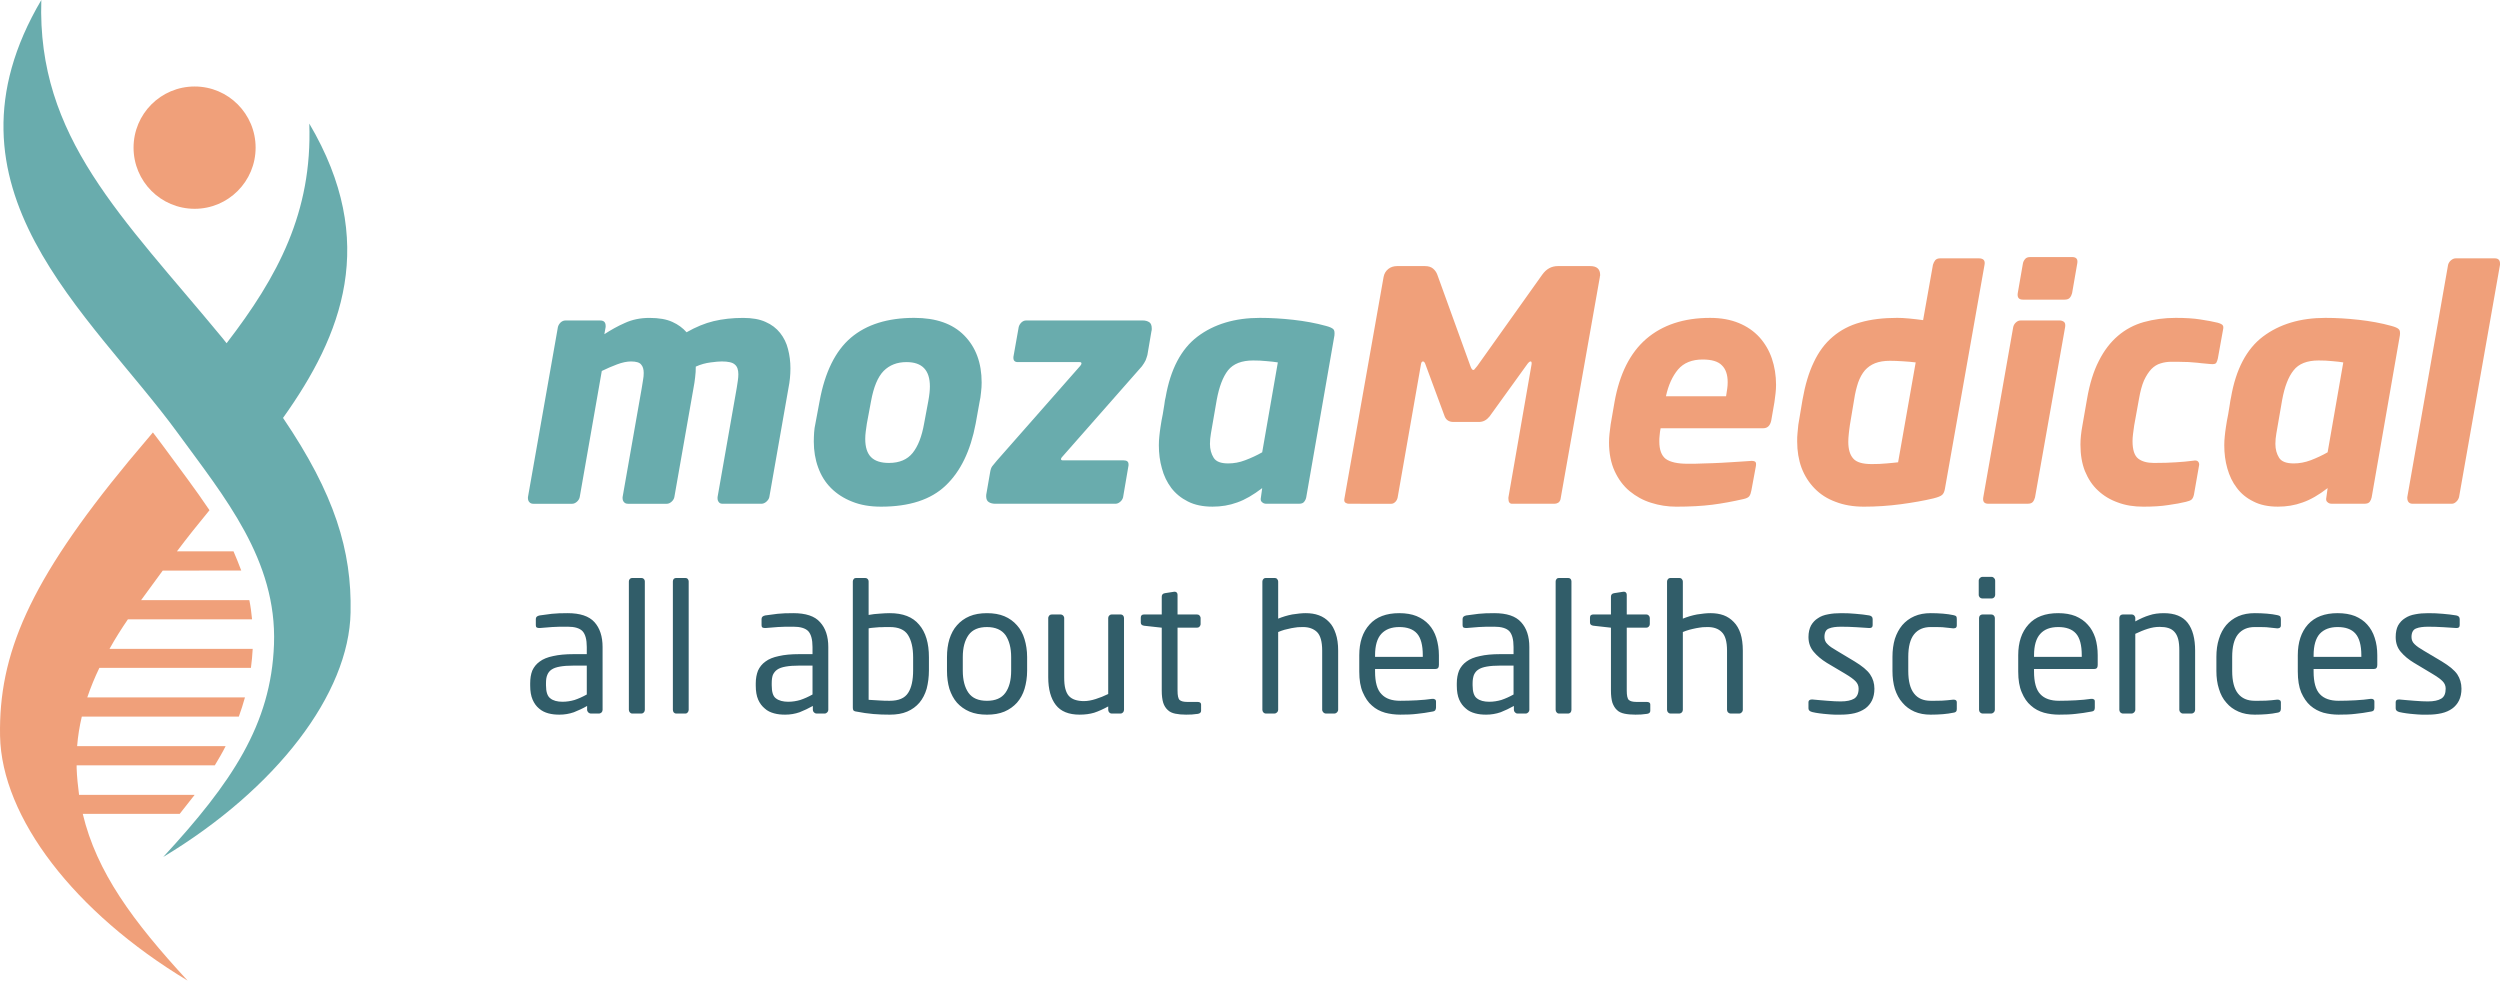 <?xml version="1.0" encoding="utf-8"?>
<!-- Generator: Adobe Illustrator 16.0.3, SVG Export Plug-In . SVG Version: 6.00 Build 0)  -->
<!DOCTYPE svg PUBLIC "-//W3C//DTD SVG 1.1//EN" "http://www.w3.org/Graphics/SVG/1.1/DTD/svg11.dtd">
<svg version="1.1" id="Réteg_1" xmlns="http://www.w3.org/2000/svg" xmlns:xlink="http://www.w3.org/1999/xlink" x="0px" y="0px"
	 width="439.182px" height="172.261px" viewBox="0 0 439.182 172.261" enable-background="new 0 0 439.182 172.261"
	 xml:space="preserve">
<g>
	<path fill-rule="evenodd" clip-rule="evenodd" fill="#69ACAD" d="M7.26,0c-0.793,24.151,14.19,38.041,31.752,59.301
		c0.283,0.34,0.538,0.652,0.793,0.992c9.035-11.736,15.068-23.046,14.53-38.58c12.265,20.778,5.75,37.162-4.617,51.704
		c9.092,13.408,12.094,23.33,11.868,34.158c-0.255,14.287-13.001,30.982-32.913,42.973c12.066-13.068,18.949-23.301,19.459-37.332
		c0.538-14.854-8.667-25.852-16.938-37.191C15.814,54.964-12.227,33.052,7.26,0L7.26,0z"/>
	<path fill-rule="evenodd" clip-rule="evenodd" fill="#F0A07A" d="M13.888,139.634h20.309c-0.85,1.105-1.728,2.211-2.634,3.346
		H14.54c2.436,10.205,8.78,18.85,18.411,29.281c-19.913-11.99-32.658-28.658-32.942-42.973
		c-0.255-14.287,5.042-27.014,22.603-48.274c1.445-1.729,2.861-3.401,4.249-5.046c0.708,0.907,1.388,1.843,2.067,2.75
		c2.663,3.628,5.382,7.2,7.875,10.914c-2.011,2.438-3.937,4.848-5.722,7.229h9.942c0.481,1.105,0.935,2.238,1.359,3.373H28.588
		c-1.274,1.729-2.549,3.457-3.795,5.188h19.006c0.227,1.105,0.368,2.211,0.481,3.373H22.47c-1.161,1.701-2.237,3.4-3.229,5.188
		h25.152c-0.057,1.133-0.17,2.238-0.312,3.344H17.457c-0.822,1.701-1.53,3.432-2.125,5.188h27.701
		c-0.312,1.135-0.68,2.268-1.076,3.373H14.37c-0.396,1.674-0.68,3.402-0.821,5.188h26.087c-0.566,1.135-1.218,2.24-1.898,3.373
		H13.463c0,0.172,0,0.342,0,0.512C13.52,136.544,13.69,138.104,13.888,139.634L13.888,139.634z"/>
	<path fill-rule="evenodd" clip-rule="evenodd" fill="#F0A07A" d="M34.197,15.194c5.92,0,10.707,4.819,10.707,10.743
		S40.117,36.68,34.197,36.68c-5.948,0-10.735-4.819-10.735-10.743S28.249,15.194,34.197,15.194L34.197,15.194z"/>
	<path fill="#69ACAD" d="M138.856,64.715c0,1.162-0.113,2.325-0.34,3.43l-3.371,19.19c-0.057,0.283-0.255,0.568-0.51,0.795
		c-0.283,0.254-0.595,0.367-0.878,0.367h-6.798c-0.312,0-0.538-0.084-0.68-0.283c-0.142-0.17-0.227-0.396-0.227-0.652v-0.227
		l3.371-19.19c0.085-0.482,0.142-0.907,0.198-1.304c0.057-0.397,0.085-0.765,0.085-1.105c0-0.793-0.199-1.361-0.624-1.701
		c-0.396-0.369-1.161-0.539-2.294-0.539c-0.453,0-1.104,0.057-1.954,0.17c-0.878,0.113-1.728,0.34-2.606,0.737
		c0,0.624-0.028,1.248-0.113,1.871c-0.057,0.624-0.17,1.247-0.283,1.871l-3.371,19.19c-0.057,0.283-0.227,0.568-0.481,0.795
		c-0.283,0.254-0.566,0.367-0.85,0.367h-6.798c-0.312,0-0.539-0.084-0.708-0.283c-0.17-0.17-0.255-0.426-0.255-0.709v-0.17
		l3.371-19.19c0.085-0.511,0.142-0.992,0.227-1.417s0.113-0.851,0.113-1.219c0-0.623-0.142-1.134-0.453-1.474
		c-0.283-0.369-0.906-0.539-1.784-0.539c-0.708,0-1.53,0.17-2.436,0.51c-0.878,0.34-1.785,0.708-2.691,1.162l-3.88,22.167
		c-0.057,0.283-0.227,0.568-0.482,0.795c-0.283,0.254-0.566,0.367-0.85,0.367h-6.798c-0.312,0-0.538-0.084-0.708-0.283
		c-0.17-0.17-0.255-0.426-0.255-0.709v-0.17l5.269-29.905c0.085-0.312,0.255-0.567,0.481-0.793c0.255-0.227,0.538-0.34,0.821-0.34
		h6.118c0.651,0,0.963,0.312,0.963,0.964v0.17l-0.227,1.276c1.133-0.737,2.323-1.417,3.625-1.984
		c1.303-0.595,2.719-0.879,4.305-0.879c1.643,0,2.975,0.227,4.022,0.709c1.02,0.453,1.841,1.077,2.492,1.814
		c1.643-0.936,3.229-1.587,4.759-1.956c1.558-0.369,3.257-0.567,5.184-0.567c1.558,0,2.889,0.227,3.937,0.709
		c1.048,0.453,1.898,1.105,2.549,1.927c0.651,0.822,1.133,1.786,1.388,2.835C138.714,62.391,138.856,63.524,138.856,64.715
		L138.856,64.715z M172.449,67.209c0,0.51-0.028,1.105-0.113,1.757c-0.057,0.652-0.142,1.162-0.227,1.502l-0.708,3.94
		c-0.906,4.79-2.662,8.418-5.269,10.885c-2.605,2.494-6.401,3.714-11.358,3.714c-1.926,0-3.597-0.285-5.07-0.879
		c-1.445-0.568-2.691-1.362-3.711-2.382c-1.02-1.021-1.756-2.211-2.266-3.628c-0.51-1.389-0.765-2.92-0.765-4.564
		c0-0.539,0.028-1.048,0.057-1.587c0.028-0.51,0.113-1.049,0.227-1.559l0.736-3.94c0.935-5.103,2.776-8.816,5.495-11.14
		c2.747-2.325,6.458-3.487,11.131-3.487c3.824,0,6.741,1.021,8.781,3.09C171.429,61.001,172.449,63.751,172.449,67.209
		L172.449,67.209z M163.357,67.89c0-2.863-1.36-4.28-4.107-4.28c-1.643,0-2.974,0.51-4.022,1.559
		c-1.02,1.049-1.756,2.806-2.209,5.301l-0.736,3.94c-0.057,0.51-0.142,0.992-0.198,1.417s-0.085,0.851-0.085,1.275
		c0,1.446,0.34,2.523,1.02,3.203c0.68,0.681,1.728,1.021,3.145,1.021c1.841,0,3.229-0.595,4.164-1.757
		c0.935-1.162,1.614-2.891,2.011-5.159l0.736-3.94C163.272,69.42,163.357,68.542,163.357,67.89L163.357,67.89z M202.332,57.713
		c0,0.198,0,0.368-0.057,0.482l-0.708,4.167c-0.085,0.312-0.198,0.624-0.312,0.936c-0.142,0.312-0.368,0.652-0.652,1.049
		l-13.992,15.902c-0.142,0.142-0.227,0.284-0.227,0.397c0,0.142,0.113,0.227,0.34,0.227h10.678c0.566,0,0.85,0.227,0.85,0.708v0.17
		l-0.963,5.641c-0.085,0.283-0.255,0.568-0.51,0.766c-0.255,0.227-0.538,0.34-0.85,0.34h-21.045c-0.453,0-0.85-0.084-1.161-0.283
		c-0.312-0.17-0.481-0.539-0.481-1.049c0-0.227,0.028-0.397,0.057-0.51l0.623-3.6c0.085-0.539,0.198-0.907,0.396-1.162
		c0.17-0.227,0.453-0.567,0.793-0.964l14.644-16.64c0.142-0.17,0.227-0.312,0.227-0.453c0-0.17-0.113-0.227-0.34-0.227h-10.849
		c-0.51,0-0.765-0.255-0.765-0.737v-0.17l0.935-5.272c0.085-0.312,0.255-0.567,0.482-0.793c0.255-0.227,0.51-0.34,0.821-0.34h20.507
		c0.454,0,0.822,0.114,1.133,0.312C202.19,56.806,202.332,57.175,202.332,57.713L202.332,57.713z M221.337,55.842
		c1.897,0,3.853,0.113,5.863,0.34s3.908,0.567,5.75,1.077c0.651,0.17,1.076,0.369,1.274,0.567c0.198,0.17,0.255,0.539,0.198,1.105
		l-4.957,28.459c-0.057,0.283-0.198,0.568-0.368,0.766c-0.17,0.227-0.453,0.34-0.906,0.34h-5.75c-0.283,0-0.538-0.084-0.736-0.283
		c-0.227-0.17-0.283-0.453-0.198-0.822l0.227-1.644c-1.558,1.19-3.003,2.04-4.391,2.522c-1.388,0.51-2.832,0.738-4.333,0.738
		c-1.671,0-3.116-0.285-4.333-0.908c-1.189-0.596-2.153-1.389-2.917-2.381c-0.736-0.992-1.303-2.126-1.643-3.43
		c-0.368-1.275-0.538-2.636-0.538-4.082c0-0.51,0.028-1.049,0.085-1.559c0.057-0.539,0.113-1.049,0.198-1.588
		c0.113-0.822,0.255-1.559,0.396-2.239c0.113-0.595,0.198-1.19,0.283-1.729c0.057-0.567,0.142-0.992,0.227-1.304
		c0.85-4.904,2.72-8.476,5.608-10.659C213.265,56.948,216.918,55.842,221.337,55.842L221.337,55.842z M224.481,63.666
		c-0.538-0.085-1.189-0.17-1.982-0.227c-0.765-0.085-1.558-0.114-2.352-0.114c-2.01,0-3.483,0.567-4.418,1.729
		c-0.906,1.162-1.558,2.891-1.983,5.188l-1.02,5.896c-0.113,0.652-0.17,1.247-0.17,1.842c0,0.964,0.227,1.758,0.651,2.438
		s1.275,0.992,2.549,0.992c0.991,0,1.982-0.17,3.003-0.566c1.047-0.397,2.039-0.851,2.974-1.389L224.481,63.666z"/>
	<path fill="#F0A07A" d="M281.102,48.302c0,0.085,0,0.142-0.028,0.198s-0.028,0.142-0.028,0.199l-6.911,39.032
		c-0.085,0.285-0.227,0.482-0.425,0.596s-0.425,0.17-0.651,0.17h-7.421c-0.425,0-0.651-0.283-0.651-0.879v-0.227l4.078-23.442v-0.17
		c0-0.198-0.057-0.283-0.198-0.283c-0.113,0-0.283,0.113-0.51,0.397l-6.685,9.269c-0.51,0.624-1.104,0.964-1.869,0.964h-4.476
		c-0.765,0-1.274-0.34-1.529-0.964l-3.428-9.269c-0.113-0.284-0.255-0.397-0.396-0.397c-0.17,0-0.283,0.142-0.34,0.454
		l-4.106,23.442c-0.058,0.283-0.198,0.568-0.397,0.766c-0.227,0.227-0.453,0.34-0.708,0.34H237c-0.198,0-0.368-0.027-0.566-0.141
		c-0.17-0.086-0.283-0.256-0.283-0.453v-0.172l6.911-39.089c0.113-0.595,0.396-1.049,0.821-1.389c0.425-0.34,0.936-0.51,1.559-0.51
		h4.871c0.595,0,1.076,0.142,1.416,0.425c0.341,0.283,0.596,0.624,0.766,1.077l5.807,16.044c0.17,0.482,0.34,0.709,0.51,0.709
		c0.113,0,0.198-0.057,0.283-0.199c0.113-0.113,0.255-0.283,0.425-0.51l11.415-16.044c0.708-0.992,1.614-1.502,2.747-1.502h5.665
		C280.507,46.743,281.102,47.253,281.102,48.302L281.102,48.302z M312.004,67.606c0,0.482-0.028,0.964-0.085,1.474
		s-0.142,1.021-0.198,1.559l-0.566,3.26c-0.198,0.879-0.651,1.333-1.416,1.333h-18.015c-0.085,0.425-0.142,0.822-0.17,1.219
		c-0.057,0.397-0.057,0.766-0.057,1.105c0,1.446,0.368,2.466,1.133,3.062c0.793,0.567,2.067,0.851,3.853,0.851
		c0.906,0,1.869,0,2.889-0.057c1.048-0.028,2.039-0.057,3.059-0.113c0.992-0.057,1.927-0.113,2.805-0.17s1.586-0.113,2.152-0.142
		c0.453-0.057,0.765,0,0.935,0.113s0.198,0.369,0.142,0.766l-0.793,4.28c-0.085,0.453-0.198,0.793-0.368,1.02
		s-0.51,0.396-1.048,0.51c-1.869,0.426-3.683,0.766-5.467,0.992s-3.881,0.342-6.316,0.342c-1.529,0-3.002-0.229-4.418-0.682
		c-1.389-0.424-2.663-1.133-3.768-2.041c-1.104-0.907-1.982-2.098-2.635-3.515c-0.651-1.417-0.991-3.118-0.991-5.045
		c0-0.51,0.028-0.992,0.085-1.531c0.057-0.51,0.142-1.077,0.198-1.616l0.681-3.94c0.878-4.932,2.719-8.617,5.551-11.083
		c2.861-2.466,6.6-3.713,11.245-3.713c1.926,0,3.598,0.312,5.042,0.907s2.634,1.417,3.625,2.495c0.963,1.077,1.7,2.324,2.182,3.742
		C311.75,64.403,312.004,65.934,312.004,67.606L312.004,67.606z M303.506,67.153c0-1.333-0.34-2.325-1.02-2.977
		c-0.651-0.68-1.784-1.021-3.37-1.021c-1.897,0-3.343,0.595-4.334,1.758c-0.991,1.19-1.699,2.75-2.124,4.705h10.564
		c0.086-0.453,0.143-0.878,0.199-1.304C303.479,67.918,303.506,67.521,303.506,67.153L303.506,67.153z M347.608,45.382
		c0.822,0,1.162,0.369,1.02,1.134l-6.968,39.401c-0.085,0.454-0.227,0.793-0.481,1.021c-0.255,0.227-0.765,0.426-1.558,0.623
		c-1.671,0.398-3.597,0.738-5.722,1.021c-2.124,0.283-4.277,0.426-6.458,0.426c-1.869,0-3.54-0.285-4.985-0.852
		c-1.473-0.539-2.69-1.332-3.682-2.353s-1.756-2.211-2.295-3.628c-0.51-1.389-0.765-2.948-0.765-4.621c0-0.51,0-0.963,0.058-1.446
		c0.027-0.453,0.084-0.963,0.141-1.474l0.736-4.394c0.454-2.58,1.105-4.791,1.983-6.605c0.85-1.814,1.954-3.316,3.342-4.479
		c1.36-1.162,2.975-2.012,4.844-2.522c1.869-0.539,4.022-0.794,6.458-0.794c0.566,0,1.274,0.028,2.125,0.113
		c0.821,0.085,1.643,0.17,2.436,0.284l1.728-9.723c0.085-0.312,0.227-0.567,0.396-0.794c0.198-0.227,0.481-0.34,0.906-0.34H347.608z
		 M336.534,63.666c-0.623-0.085-1.389-0.142-2.238-0.198c-0.85-0.057-1.643-0.085-2.294-0.085c-1.02,0-1.869,0.142-2.606,0.426
		c-0.708,0.283-1.303,0.708-1.784,1.247c-0.481,0.567-0.878,1.275-1.189,2.154c-0.283,0.851-0.538,1.871-0.708,3.033l-0.736,4.394
		c-0.085,0.539-0.142,1.077-0.198,1.587s-0.085,0.963-0.085,1.389c0,1.304,0.283,2.296,0.878,2.948
		c0.566,0.652,1.643,0.964,3.229,0.964c0.935,0,1.784-0.028,2.605-0.114c0.793-0.057,1.473-0.142,2.039-0.198L336.534,63.666z
		 M355.37,52.639c-0.709,0-1.021-0.368-0.907-1.134l0.907-5.216c0.057-0.312,0.197-0.567,0.396-0.793
		c0.17-0.227,0.481-0.34,0.935-0.34h7.308c0.765,0,1.048,0.397,0.906,1.134l-0.906,5.216c-0.085,0.312-0.198,0.567-0.396,0.794
		c-0.17,0.227-0.51,0.34-0.935,0.34H355.37z M361.827,56.296c0.283,0,0.539,0.085,0.766,0.255c0.198,0.17,0.255,0.453,0.198,0.878
		l-5.297,29.962c-0.085,0.283-0.198,0.568-0.368,0.766c-0.17,0.227-0.481,0.34-0.991,0.34h-6.826c-0.737,0-1.021-0.367-0.907-1.105
		l5.269-29.962c0.085-0.312,0.227-0.567,0.481-0.793s0.51-0.34,0.822-0.34H361.827z M382.221,55.842
		c1.671,0,3.144,0.085,4.361,0.284c1.246,0.198,2.238,0.369,3.003,0.567c0.51,0.142,0.821,0.312,0.906,0.482
		c0.113,0.17,0.113,0.425,0.028,0.793l-0.906,5.018c-0.057,0.312-0.17,0.539-0.283,0.765c-0.142,0.199-0.481,0.255-1.048,0.199
		c-0.538-0.057-1.021-0.085-1.53-0.142c-0.481-0.057-0.963-0.114-1.473-0.142c-0.51-0.057-1.076-0.085-1.699-0.085
		c-0.623-0.028-1.303-0.028-2.096-0.028c-0.68,0-1.304,0.085-1.927,0.284c-0.595,0.17-1.133,0.51-1.614,0.992
		c-0.481,0.51-0.906,1.163-1.303,2.013c-0.368,0.851-0.651,1.928-0.878,3.231l-0.851,4.706c-0.084,0.539-0.141,1.021-0.197,1.474
		s-0.086,0.85-0.086,1.247c0,1.531,0.34,2.551,0.992,3.062c0.651,0.51,1.586,0.765,2.775,0.765c0.793,0,1.473-0.028,2.096-0.028
		c0.623-0.028,1.219-0.057,1.757-0.085c0.538-0.057,1.048-0.085,1.529-0.113c0.481-0.057,0.991-0.113,1.529-0.17
		c0.396-0.085,0.708-0.028,0.878,0.198c0.142,0.198,0.198,0.454,0.113,0.737l-0.878,5.017c-0.085,0.396-0.227,0.709-0.425,0.879
		s-0.538,0.283-0.991,0.396c-0.821,0.199-1.841,0.396-3.087,0.566c-1.247,0.199-2.691,0.285-4.391,0.285
		c-1.643,0-3.145-0.229-4.476-0.738c-1.359-0.482-2.521-1.189-3.483-2.097c-0.992-0.907-1.729-2.041-2.295-3.402
		c-0.538-1.361-0.793-2.891-0.793-4.677c0-0.992,0.113-2.098,0.34-3.316l0.821-4.706c0.453-2.636,1.134-4.847,2.068-6.662
		c0.906-1.814,2.039-3.288,3.37-4.422s2.832-1.928,4.532-2.409C378.34,56.098,380.181,55.842,382.221,55.842L382.221,55.842z
		 M408.506,55.842c1.897,0,3.852,0.113,5.863,0.34c2.011,0.227,3.937,0.567,5.75,1.077c0.651,0.17,1.076,0.369,1.274,0.567
		c0.198,0.17,0.283,0.539,0.198,1.105l-4.957,28.459c-0.057,0.283-0.198,0.568-0.34,0.766c-0.17,0.227-0.481,0.34-0.935,0.34h-5.722
		c-0.312,0-0.566-0.084-0.765-0.283c-0.227-0.17-0.283-0.453-0.198-0.822l0.227-1.644c-1.529,1.19-3.003,2.04-4.391,2.522
		c-1.388,0.51-2.832,0.738-4.334,0.738c-1.671,0-3.115-0.285-4.305-0.908c-1.218-0.596-2.182-1.389-2.918-2.381
		c-0.765-0.992-1.303-2.126-1.671-3.43c-0.368-1.275-0.538-2.636-0.538-4.082c0-0.51,0.028-1.049,0.085-1.559
		c0.057-0.539,0.113-1.049,0.198-1.588c0.113-0.822,0.255-1.559,0.396-2.239c0.113-0.595,0.198-1.19,0.283-1.729
		c0.085-0.567,0.142-0.992,0.227-1.304c0.85-4.904,2.72-8.476,5.608-10.659C400.434,56.948,404.087,55.842,408.506,55.842
		L408.506,55.842z M411.65,63.666c-0.538-0.085-1.189-0.17-1.954-0.227c-0.793-0.085-1.586-0.114-2.379-0.114
		c-2.012,0-3.484,0.567-4.391,1.729c-0.935,1.162-1.586,2.891-2.012,5.188l-1.02,5.896c-0.113,0.652-0.17,1.247-0.17,1.842
		c0,0.964,0.227,1.758,0.652,2.438c0.424,0.68,1.303,0.992,2.577,0.992c0.963,0,1.954-0.17,3.002-0.566
		c1.021-0.397,2.012-0.851,2.946-1.389L411.65,63.666z M439.182,46.517l-7.195,40.818c-0.085,0.283-0.227,0.568-0.481,0.795
		c-0.255,0.254-0.51,0.367-0.821,0.367h-6.854c-0.283,0-0.538-0.084-0.708-0.283c-0.142-0.17-0.227-0.426-0.227-0.709v-0.17
		l7.166-40.818c0.085-0.312,0.255-0.567,0.51-0.794c0.283-0.227,0.538-0.34,0.85-0.34h6.854c0.595,0,0.907,0.312,0.907,0.907V46.517
		z"/>
	<path fill="#315D69" d="M105.858,124.696c0,0.17-0.057,0.313-0.17,0.453c-0.142,0.113-0.283,0.199-0.453,0.199h-1.444
		c-0.17,0-0.312-0.086-0.454-0.199c-0.113-0.141-0.198-0.283-0.198-0.453v-0.68c-0.736,0.424-1.529,0.793-2.323,1.105
		c-0.821,0.283-1.643,0.424-2.549,0.424c-0.651,0-1.303-0.057-1.926-0.227s-1.161-0.426-1.643-0.85
		c-0.481-0.396-0.85-0.908-1.133-1.559c-0.283-0.652-0.425-1.475-0.425-2.467v-0.396c0-0.852,0.113-1.588,0.368-2.24
		c0.283-0.623,0.708-1.162,1.303-1.588c0.595-0.453,1.388-0.764,2.351-0.963c0.992-0.227,2.181-0.34,3.597-0.34h2.323v-1.248
		c0-1.332-0.255-2.268-0.765-2.807c-0.51-0.51-1.36-0.766-2.606-0.766c-1.048,0-1.954,0-2.719,0.059
		c-0.793,0.057-1.501,0.113-2.125,0.17h-0.17c-0.142,0-0.283-0.029-0.396-0.086s-0.17-0.199-0.17-0.396v-1.105
		c0-0.34,0.227-0.539,0.68-0.623c0.652-0.086,1.36-0.199,2.125-0.285c0.765-0.084,1.7-0.113,2.776-0.113
		c2.181,0,3.767,0.512,4.73,1.588c0.935,1.049,1.416,2.494,1.416,4.365V124.696z M103.082,116.929h-2.323
		c-0.963,0-1.756,0.057-2.379,0.17c-0.651,0.113-1.133,0.283-1.501,0.539c-0.34,0.227-0.595,0.566-0.736,0.936
		c-0.17,0.396-0.227,0.879-0.227,1.445v0.369c0,1.162,0.255,1.928,0.765,2.295c0.481,0.398,1.218,0.596,2.125,0.596
		c0.736,0,1.444-0.113,2.124-0.311c0.68-0.229,1.388-0.539,2.153-0.965V116.929z M113.279,124.696c0,0.17-0.057,0.313-0.17,0.453
		c-0.113,0.113-0.255,0.199-0.425,0.199h-1.643c-0.17,0-0.283-0.086-0.396-0.199c-0.113-0.141-0.17-0.283-0.17-0.453v-22.564
		c0-0.17,0.057-0.311,0.17-0.424c0.113-0.115,0.227-0.172,0.396-0.172h1.643c0.17,0,0.312,0.057,0.425,0.172
		c0.113,0.113,0.17,0.254,0.17,0.424V124.696z M120.983,124.696c0,0.17-0.057,0.313-0.17,0.453
		c-0.085,0.113-0.227,0.199-0.397,0.199h-1.643c-0.17,0-0.312-0.086-0.425-0.199c-0.085-0.141-0.142-0.283-0.142-0.453v-22.564
		c0-0.17,0.057-0.311,0.142-0.424c0.113-0.115,0.255-0.172,0.425-0.172h1.643c0.17,0,0.312,0.057,0.397,0.172
		c0.113,0.113,0.17,0.254,0.17,0.424V124.696z M145.512,124.696c0,0.17-0.057,0.313-0.198,0.453
		c-0.113,0.113-0.255,0.199-0.425,0.199h-1.444c-0.17,0-0.34-0.086-0.453-0.199c-0.142-0.141-0.198-0.283-0.198-0.453v-0.68
		c-0.765,0.424-1.53,0.793-2.323,1.105c-0.822,0.283-1.643,0.424-2.549,0.424c-0.68,0-1.303-0.057-1.926-0.227
		c-0.623-0.17-1.189-0.426-1.643-0.85c-0.481-0.396-0.878-0.908-1.162-1.559c-0.283-0.652-0.425-1.475-0.425-2.467v-0.396
		c0-0.852,0.142-1.588,0.396-2.24c0.283-0.623,0.708-1.162,1.303-1.588c0.595-0.453,1.388-0.764,2.351-0.963
		c0.963-0.227,2.152-0.34,3.569-0.34h2.351v-1.248c0-1.332-0.255-2.268-0.765-2.807c-0.51-0.51-1.388-0.766-2.606-0.766
		c-1.048,0-1.954,0-2.719,0.059c-0.793,0.057-1.501,0.113-2.125,0.17h-0.17c-0.142,0-0.283-0.029-0.396-0.086
		s-0.17-0.199-0.17-0.396v-1.105c0-0.34,0.227-0.539,0.651-0.623c0.68-0.086,1.388-0.199,2.153-0.285
		c0.765-0.084,1.699-0.113,2.775-0.113c2.181,0,3.768,0.512,4.702,1.588c0.963,1.049,1.444,2.494,1.444,4.365V124.696z
		 M142.737,116.929h-2.351c-0.935,0-1.728,0.057-2.351,0.17c-0.651,0.113-1.133,0.283-1.501,0.539
		c-0.34,0.227-0.595,0.566-0.765,0.936c-0.142,0.396-0.198,0.879-0.198,1.445v0.369c0,1.162,0.227,1.928,0.737,2.295
		c0.51,0.398,1.246,0.596,2.152,0.596c0.736,0,1.444-0.113,2.125-0.311c0.68-0.229,1.388-0.539,2.153-0.965V116.929z
		 M163.187,117.751c0,1.162-0.142,2.24-0.396,3.232c-0.283,0.963-0.708,1.785-1.275,2.465c-0.566,0.652-1.274,1.191-2.153,1.561
		c-0.85,0.367-1.869,0.537-3.059,0.537c-0.963,0-1.926-0.027-2.889-0.113c-0.963-0.084-1.955-0.227-2.946-0.424
		c-0.283-0.029-0.453-0.115-0.538-0.199c-0.085-0.113-0.113-0.283-0.113-0.51v-22.168c0-0.17,0.057-0.311,0.17-0.424
		c0.085-0.115,0.227-0.172,0.396-0.172h1.614c0.17,0,0.312,0.057,0.425,0.172c0.113,0.113,0.17,0.254,0.17,0.424v5.896
		c0.624-0.113,1.275-0.199,1.926-0.227c0.68-0.057,1.275-0.086,1.785-0.086c2.294,0,4.022,0.652,5.155,2.014
		c1.162,1.332,1.728,3.26,1.728,5.727V117.751z M160.411,115.456c0-1.674-0.312-2.977-0.907-3.912
		c-0.595-0.936-1.671-1.389-3.2-1.389c-0.255,0-0.538,0-0.85,0c-0.312,0.027-0.651,0.027-0.991,0.027
		c-0.34,0.029-0.68,0.057-0.991,0.086c-0.34,0.027-0.624,0.057-0.878,0.113v12.557c0.566,0.029,1.162,0.086,1.87,0.113
		c0.68,0.057,1.275,0.057,1.841,0.057c1.558,0,2.634-0.453,3.229-1.389c0.595-0.906,0.878-2.24,0.878-3.969V115.456z
		 M180.437,117.837c0,1.162-0.17,2.211-0.453,3.174c-0.283,0.936-0.736,1.758-1.332,2.438c-0.595,0.652-1.331,1.191-2.209,1.561
		c-0.878,0.367-1.898,0.537-3.059,0.537c-1.162,0-2.181-0.17-3.059-0.537c-0.878-0.369-1.614-0.908-2.209-1.561
		c-0.595-0.68-1.02-1.502-1.331-2.438c-0.283-0.963-0.425-2.012-0.425-3.174v-2.41c0-1.162,0.142-2.211,0.425-3.146
		c0.312-0.963,0.736-1.785,1.331-2.438c0.595-0.68,1.332-1.219,2.209-1.588s1.897-0.539,3.059-0.539c1.161,0,2.181,0.17,3.059,0.539
		s1.614,0.908,2.209,1.588c0.595,0.652,1.048,1.475,1.332,2.438c0.283,0.936,0.453,1.984,0.453,3.146V117.837z M177.632,115.427
		c0-1.615-0.34-2.891-0.991-3.855c-0.68-0.936-1.785-1.416-3.257-1.416c-1.473,0-2.549,0.453-3.229,1.389
		c-0.68,0.963-1.02,2.238-1.02,3.883v2.41c0,1.615,0.34,2.92,0.991,3.854c0.68,0.965,1.756,1.418,3.257,1.418
		c1.473,0,2.549-0.453,3.229-1.389s1.02-2.24,1.02-3.883V115.427z M197.459,124.696c0,0.17-0.057,0.313-0.17,0.453
		c-0.113,0.113-0.255,0.199-0.425,0.199h-1.586c-0.17,0-0.312-0.086-0.425-0.199c-0.113-0.141-0.17-0.283-0.17-0.453v-0.596
		c-0.878,0.482-1.7,0.85-2.464,1.105c-0.765,0.227-1.615,0.34-2.549,0.34c-1.926,0-3.314-0.566-4.192-1.701
		c-0.878-1.133-1.331-2.748-1.331-4.875v-10.402c0-0.17,0.085-0.313,0.198-0.453c0.113-0.115,0.283-0.172,0.453-0.172h1.501
		c0.17,0,0.312,0.057,0.453,0.172c0.113,0.141,0.198,0.283,0.198,0.453v10.402c0,0.822,0.057,1.475,0.198,2.014
		c0.142,0.537,0.34,0.963,0.623,1.275c0.284,0.311,0.652,0.537,1.077,0.68s0.963,0.227,1.558,0.227c0.68,0,1.388-0.141,2.096-0.369
		c0.708-0.227,1.444-0.51,2.181-0.877v-13.352c0-0.17,0.057-0.313,0.198-0.453c0.113-0.115,0.255-0.172,0.425-0.172h1.558
		c0.17,0,0.312,0.057,0.425,0.172c0.113,0.141,0.17,0.283,0.17,0.453V124.696z M210.999,124.866c0,0.283-0.198,0.482-0.566,0.539
		c-0.312,0.027-0.68,0.084-1.048,0.113c-0.368,0.027-0.708,0.027-1.02,0.027c-0.736,0-1.36-0.057-1.898-0.17
		s-0.991-0.311-1.331-0.652c-0.34-0.311-0.624-0.736-0.793-1.275c-0.17-0.566-0.255-1.275-0.255-2.125v-11.055L201,109.927
		c-0.397-0.057-0.595-0.227-0.595-0.566v-0.85c0-0.396,0.198-0.568,0.595-0.568h3.087v-3.117c0-0.34,0.17-0.566,0.566-0.623
		l1.643-0.256h0.085c0.142,0,0.227,0.057,0.34,0.143c0.085,0.084,0.142,0.227,0.142,0.396v3.457h3.399
		c0.17,0,0.34,0.057,0.453,0.172c0.113,0.141,0.198,0.283,0.198,0.453v1.076c0,0.17-0.085,0.313-0.198,0.453
		c-0.113,0.115-0.283,0.172-0.453,0.172h-3.399v11.055c0,0.85,0.113,1.416,0.368,1.645c0.255,0.227,0.708,0.34,1.332,0.34h1.784
		c0.425,0,0.651,0.141,0.651,0.453V124.866z M235.075,124.696c0,0.17-0.085,0.313-0.198,0.453c-0.142,0.113-0.283,0.199-0.453,0.199
		h-1.501c-0.17,0-0.34-0.086-0.453-0.199c-0.113-0.141-0.199-0.283-0.199-0.453v-10.404c0-1.586-0.311-2.664-0.906-3.26
		c-0.623-0.594-1.444-0.877-2.464-0.877c-0.255,0-0.566,0-0.906,0.027c-0.34,0.057-0.708,0.086-1.133,0.17
		c-0.396,0.086-0.793,0.17-1.218,0.283c-0.396,0.113-0.766,0.256-1.105,0.396v13.664c0,0.17-0.057,0.313-0.198,0.453
		c-0.113,0.113-0.283,0.199-0.453,0.199h-1.529c-0.17,0-0.312-0.086-0.425-0.199c-0.113-0.141-0.17-0.283-0.17-0.453v-22.535
		c0-0.143,0.057-0.313,0.17-0.426c0.113-0.143,0.255-0.199,0.425-0.199h1.586c0.17,0,0.312,0.057,0.425,0.199
		c0.113,0.113,0.17,0.283,0.17,0.426v6.52c0.766-0.313,1.587-0.566,2.465-0.738c0.906-0.141,1.699-0.227,2.379-0.227
		c0.821,0,1.614,0.113,2.295,0.369c0.707,0.256,1.303,0.652,1.813,1.191c0.51,0.51,0.878,1.189,1.161,2.041
		c0.283,0.82,0.425,1.813,0.425,2.975V124.696z M252.778,116.815c0,0.482-0.198,0.709-0.623,0.709h-10.594v0.453
		c0,1.871,0.368,3.203,1.133,3.969c0.736,0.793,1.813,1.162,3.286,1.162c0.906,0,1.897-0.027,2.945-0.084s1.926-0.143,2.663-0.256
		h0.17c0.113,0,0.227,0.027,0.34,0.113c0.113,0.057,0.17,0.17,0.17,0.34v1.078c0,0.197-0.057,0.367-0.142,0.48
		s-0.255,0.199-0.511,0.229c-0.906,0.17-1.784,0.311-2.69,0.396c-0.906,0.113-1.869,0.141-2.945,0.141
		c-0.907,0-1.813-0.113-2.663-0.34c-0.878-0.256-1.643-0.652-2.294-1.246c-0.68-0.568-1.189-1.361-1.614-2.326
		c-0.426-0.963-0.623-2.182-0.623-3.656v-2.863c0-2.268,0.595-4.082,1.813-5.414c1.189-1.332,2.945-1.984,5.212-1.984
		c1.161,0,2.181,0.17,3.03,0.512c0.878,0.367,1.586,0.85,2.181,1.502c0.567,0.623,1.021,1.416,1.304,2.324
		c0.283,0.936,0.453,1.955,0.453,3.061V116.815z M249.945,115.114c0-1.785-0.34-3.061-1.02-3.826s-1.728-1.133-3.115-1.133
		c-1.36,0-2.408,0.396-3.145,1.189s-1.104,2.07-1.104,3.77v0.283h8.384V115.114z M268.667,124.696c0,0.17-0.057,0.313-0.198,0.453
		c-0.113,0.113-0.255,0.199-0.425,0.199h-1.473c-0.17,0-0.312-0.086-0.425-0.199c-0.142-0.141-0.198-0.283-0.198-0.453v-0.68
		c-0.765,0.424-1.53,0.793-2.323,1.105c-0.821,0.283-1.671,0.424-2.549,0.424c-0.68,0-1.303-0.057-1.926-0.227
		s-1.189-0.426-1.643-0.85c-0.482-0.396-0.879-0.908-1.162-1.559c-0.283-0.652-0.425-1.475-0.425-2.467v-0.396
		c0-0.852,0.142-1.588,0.396-2.24c0.283-0.623,0.708-1.162,1.304-1.588c0.594-0.453,1.388-0.764,2.351-0.963
		c0.963-0.227,2.152-0.34,3.568-0.34h2.352v-1.248c0-1.332-0.255-2.268-0.765-2.807c-0.51-0.51-1.389-0.766-2.635-0.766
		c-1.02,0-1.926,0-2.719,0.059c-0.765,0.057-1.473,0.113-2.096,0.17h-0.17c-0.143,0-0.284-0.029-0.397-0.086s-0.17-0.199-0.17-0.396
		v-1.105c0-0.34,0.227-0.539,0.651-0.623c0.652-0.086,1.389-0.199,2.153-0.285c0.765-0.084,1.671-0.113,2.747-0.113
		c2.209,0,3.768,0.512,4.73,1.588c0.963,1.049,1.444,2.494,1.444,4.365V124.696z M265.892,116.929h-2.352
		c-0.935,0-1.728,0.057-2.351,0.17c-0.651,0.113-1.133,0.283-1.501,0.539c-0.368,0.227-0.595,0.566-0.765,0.936
		c-0.142,0.396-0.227,0.879-0.227,1.445v0.369c0,1.162,0.255,1.928,0.765,2.295c0.51,0.398,1.218,0.596,2.152,0.596
		c0.736,0,1.444-0.113,2.124-0.311c0.68-0.229,1.389-0.539,2.153-0.965V116.929z M276.06,124.696c0,0.17-0.057,0.313-0.142,0.453
		c-0.113,0.113-0.255,0.199-0.425,0.199h-1.643c-0.17,0-0.312-0.086-0.396-0.199c-0.113-0.141-0.17-0.283-0.17-0.453v-22.564
		c0-0.17,0.057-0.311,0.17-0.424c0.085-0.115,0.227-0.172,0.396-0.172h1.643c0.17,0,0.312,0.057,0.425,0.172
		c0.085,0.113,0.142,0.254,0.142,0.424V124.696z M289.911,124.866c0,0.283-0.17,0.482-0.566,0.539
		c-0.312,0.027-0.651,0.084-1.048,0.113c-0.368,0.027-0.708,0.027-0.991,0.027c-0.736,0-1.388-0.057-1.926-0.17
		s-0.992-0.311-1.332-0.652c-0.34-0.311-0.594-0.736-0.793-1.275c-0.17-0.566-0.255-1.275-0.255-2.125v-11.055l-3.059-0.342
		c-0.425-0.057-0.623-0.227-0.623-0.566v-0.85c0-0.396,0.198-0.568,0.623-0.568H283v-3.117c0-0.34,0.17-0.566,0.567-0.623
		l1.643-0.256h0.085c0.142,0,0.255,0.057,0.34,0.143c0.085,0.084,0.142,0.227,0.142,0.396v3.457h3.427
		c0.17,0,0.312,0.057,0.425,0.172c0.142,0.141,0.198,0.283,0.198,0.453v1.076c0,0.17-0.057,0.313-0.198,0.453
		c-0.113,0.115-0.255,0.172-0.425,0.172h-3.427v11.055c0,0.85,0.113,1.416,0.368,1.645c0.255,0.227,0.708,0.34,1.331,0.34h1.784
		c0.425,0,0.651,0.141,0.651,0.453V124.866z M306.169,124.696c0,0.17-0.057,0.313-0.198,0.453c-0.113,0.113-0.255,0.199-0.425,0.199
		h-1.529c-0.17,0-0.312-0.086-0.454-0.199c-0.113-0.141-0.17-0.283-0.17-0.453v-10.404c0-1.586-0.311-2.664-0.935-3.26
		c-0.595-0.594-1.416-0.877-2.464-0.877c-0.255,0-0.538,0-0.878,0.027c-0.368,0.057-0.736,0.086-1.133,0.17
		c-0.396,0.086-0.821,0.17-1.218,0.283c-0.426,0.113-0.794,0.256-1.134,0.396v13.664c0,0.17-0.057,0.313-0.17,0.453
		c-0.142,0.113-0.283,0.199-0.453,0.199h-1.558c-0.17,0-0.312-0.086-0.425-0.199c-0.113-0.141-0.17-0.283-0.17-0.453v-22.535
		c0-0.143,0.057-0.313,0.17-0.426c0.113-0.143,0.255-0.199,0.425-0.199h1.586c0.17,0,0.312,0.057,0.425,0.199
		c0.113,0.113,0.17,0.283,0.17,0.426v6.52c0.765-0.313,1.587-0.566,2.493-0.738c0.906-0.141,1.671-0.227,2.351-0.227
		c0.85,0,1.614,0.113,2.322,0.369c0.681,0.256,1.275,0.652,1.785,1.191c0.51,0.51,0.906,1.189,1.189,2.041
		c0.255,0.82,0.396,1.813,0.396,2.975V124.696z M329.282,120.983c0,0.793-0.141,1.473-0.424,2.068
		c-0.284,0.566-0.681,1.049-1.19,1.418c-0.538,0.367-1.161,0.652-1.869,0.822c-0.736,0.17-1.529,0.254-2.436,0.254
		c-0.284,0-0.651,0-1.048,0c-0.426-0.027-0.851-0.027-1.304-0.084c-0.453-0.029-0.906-0.086-1.359-0.143
		c-0.481-0.057-0.906-0.141-1.274-0.227c-0.453-0.113-0.68-0.313-0.68-0.652v-1.105c0-0.141,0.057-0.254,0.17-0.34
		c0.113-0.084,0.255-0.113,0.425-0.113h0.113c0.368,0.029,0.793,0.086,1.246,0.113c0.453,0.029,0.906,0.086,1.388,0.113
		c0.453,0.029,0.878,0.057,1.275,0.086c0.424,0,0.764,0.027,1.048,0.027c1.048,0,1.813-0.17,2.351-0.482
		c0.51-0.311,0.793-0.906,0.793-1.756c0-0.512-0.17-0.908-0.51-1.275c-0.34-0.369-0.963-0.822-1.869-1.361l-3.201-1.9
		c-0.963-0.594-1.728-1.246-2.322-1.955s-0.906-1.559-0.906-2.58c0-0.822,0.17-1.502,0.453-2.041
		c0.312-0.537,0.708-0.963,1.218-1.275c0.481-0.34,1.104-0.566,1.784-0.68c0.708-0.143,1.445-0.199,2.295-0.199
		c0.878,0,1.728,0.029,2.549,0.113c0.85,0.057,1.643,0.17,2.379,0.285c0.396,0.084,0.596,0.283,0.596,0.65v1.049
		c0,0.342-0.17,0.512-0.539,0.512h-0.085c-0.566-0.029-1.303-0.086-2.209-0.143s-1.813-0.086-2.69-0.086
		c-0.906,0-1.615,0.086-2.153,0.313c-0.538,0.199-0.793,0.709-0.793,1.502c0,0.482,0.17,0.908,0.538,1.248
		c0.34,0.369,0.906,0.736,1.643,1.162l3.116,1.871c1.303,0.793,2.209,1.531,2.719,2.268
		C329.028,119.196,329.282,120.048,329.282,120.983L329.282,120.983z M343.756,124.526c0,0.197-0.028,0.367-0.113,0.453
		c-0.085,0.113-0.255,0.199-0.51,0.227c-0.539,0.113-1.133,0.199-1.813,0.256c-0.68,0.057-1.416,0.084-2.152,0.084
		c-1.076,0-2.011-0.17-2.86-0.537c-0.822-0.369-1.53-0.879-2.097-1.561c-0.595-0.652-1.02-1.473-1.331-2.408
		c-0.283-0.965-0.425-2.014-0.425-3.176v-2.467c0-1.162,0.142-2.211,0.425-3.174c0.312-0.936,0.736-1.729,1.303-2.41
		c0.566-0.65,1.275-1.189,2.125-1.559s1.784-0.539,2.86-0.539c0.736,0,1.473,0.029,2.152,0.086c0.681,0.057,1.274,0.141,1.813,0.256
		c0.255,0.057,0.425,0.113,0.51,0.197c0.085,0.113,0.113,0.256,0.113,0.51v1.135c0,0.17-0.057,0.283-0.142,0.369
		c-0.113,0.057-0.227,0.113-0.396,0.113h-0.113c-0.708-0.086-1.331-0.143-1.898-0.199c-0.566-0.027-1.246-0.027-2.039-0.027
		c-1.246,0-2.237,0.424-2.917,1.275c-0.68,0.85-1.02,2.182-1.02,3.967v2.467c0,1.785,0.34,3.119,1.02,3.969
		c0.651,0.85,1.643,1.275,2.917,1.275c0.793,0,1.473,0,2.039-0.027c0.567-0.029,1.19-0.086,1.898-0.17h0.113
		c0.17,0,0.283,0.027,0.396,0.113c0.085,0.057,0.142,0.17,0.142,0.34V124.526z M350.498,104.513c0,0.17-0.057,0.313-0.198,0.455
		c-0.113,0.113-0.255,0.17-0.425,0.17h-1.614c-0.171,0-0.313-0.057-0.454-0.17c-0.113-0.143-0.198-0.285-0.198-0.455v-2.521
		c0-0.17,0.085-0.313,0.198-0.455c0.142-0.113,0.283-0.197,0.454-0.197h1.614c0.17,0,0.312,0.084,0.425,0.197
		c0.142,0.143,0.198,0.285,0.198,0.455V104.513z M350.441,124.696c0,0.17-0.057,0.313-0.198,0.453
		c-0.113,0.113-0.283,0.199-0.453,0.199h-1.502c-0.17,0-0.312-0.086-0.453-0.199c-0.113-0.141-0.17-0.283-0.17-0.453v-16.129
		c0-0.17,0.057-0.313,0.17-0.453c0.142-0.115,0.283-0.172,0.453-0.172h1.502c0.17,0,0.34,0.057,0.453,0.172
		c0.142,0.141,0.198,0.283,0.198,0.453V124.696z M368.512,116.815c0,0.482-0.199,0.709-0.596,0.709h-10.593v0.453
		c0,1.871,0.368,3.203,1.104,3.969c0.736,0.793,1.841,1.162,3.285,1.162c0.936,0,1.927-0.027,2.975-0.084s1.926-0.143,2.662-0.256
		h0.17c0.113,0,0.227,0.027,0.34,0.113c0.113,0.057,0.143,0.17,0.143,0.34v1.078c0,0.197-0.029,0.367-0.113,0.48
		c-0.086,0.113-0.256,0.199-0.511,0.229c-0.906,0.17-1.813,0.311-2.69,0.396c-0.906,0.113-1.897,0.141-2.975,0.141
		c-0.906,0-1.784-0.113-2.634-0.34c-0.878-0.256-1.643-0.652-2.294-1.246c-0.68-0.568-1.219-1.361-1.615-2.326
		c-0.424-0.963-0.623-2.182-0.623-3.656v-2.863c0-2.268,0.596-4.082,1.813-5.414c1.189-1.332,2.917-1.984,5.212-1.984
		c1.161,0,2.152,0.17,3.03,0.512c0.85,0.367,1.586,0.85,2.152,1.502c0.595,0.623,1.021,1.416,1.331,2.324
		c0.283,0.936,0.426,1.955,0.426,3.061V116.815z M365.708,115.114c0-1.785-0.34-3.061-1.02-3.826s-1.728-1.133-3.115-1.133
		c-1.389,0-2.437,0.396-3.145,1.189c-0.736,0.793-1.104,2.07-1.104,3.77v0.283h8.384V115.114z M385.62,124.696
		c0,0.17-0.057,0.313-0.17,0.453c-0.142,0.113-0.283,0.199-0.453,0.199h-1.529c-0.17,0-0.312-0.086-0.425-0.199
		c-0.142-0.141-0.198-0.283-0.198-0.453v-10.404c0-0.793-0.057-1.473-0.198-2.012s-0.368-0.963-0.651-1.275s-0.623-0.539-1.076-0.68
		c-0.454-0.143-0.964-0.199-1.559-0.199c-0.68,0-1.359,0.113-2.067,0.34c-0.736,0.227-1.444,0.539-2.181,0.879v13.352
		c0,0.17-0.086,0.313-0.199,0.453c-0.141,0.113-0.283,0.199-0.453,0.199h-1.529c-0.17,0-0.312-0.086-0.453-0.199
		c-0.113-0.141-0.17-0.283-0.17-0.453v-16.129c0-0.17,0.057-0.313,0.17-0.453c0.142-0.115,0.283-0.172,0.453-0.172h1.559
		c0.17,0,0.311,0.057,0.424,0.172c0.113,0.141,0.199,0.283,0.199,0.453v0.596c0.878-0.482,1.699-0.852,2.464-1.078
		c0.736-0.256,1.614-0.369,2.549-0.369c1.927,0,3.314,0.568,4.192,1.701c0.878,1.135,1.303,2.777,1.303,4.875V124.696z
		 M400.688,124.526c0,0.197-0.057,0.367-0.141,0.453c-0.086,0.113-0.256,0.199-0.51,0.227c-0.511,0.113-1.134,0.199-1.813,0.256
		s-1.388,0.084-2.124,0.084c-1.076,0-2.039-0.17-2.861-0.537c-0.85-0.369-1.558-0.879-2.124-1.561
		c-0.595-0.652-1.02-1.473-1.303-2.408c-0.312-0.965-0.453-2.014-0.453-3.176v-2.467c0-1.162,0.142-2.211,0.453-3.174
		c0.283-0.936,0.708-1.729,1.274-2.41c0.566-0.65,1.274-1.189,2.124-1.559c0.851-0.369,1.813-0.539,2.89-0.539
		c0.736,0,1.444,0.029,2.124,0.086s1.303,0.141,1.813,0.256c0.254,0.057,0.424,0.113,0.51,0.197c0.084,0.113,0.141,0.256,0.141,0.51
		v1.135c0,0.17-0.057,0.283-0.17,0.369c-0.113,0.057-0.227,0.113-0.367,0.113h-0.143c-0.68-0.086-1.331-0.143-1.897-0.199
		c-0.566-0.027-1.246-0.027-2.011-0.027c-1.274,0-2.238,0.424-2.946,1.275c-0.68,0.85-1.02,2.182-1.02,3.967v2.467
		c0,1.785,0.34,3.119,1.02,3.969c0.681,0.85,1.644,1.275,2.946,1.275c0.765,0,1.444,0,2.011-0.027
		c0.566-0.029,1.218-0.086,1.897-0.17h0.143c0.141,0,0.254,0.027,0.367,0.113c0.113,0.057,0.17,0.17,0.17,0.34V124.526z
		 M417.626,116.815c0,0.482-0.198,0.709-0.595,0.709h-10.594v0.453c0,1.871,0.369,3.203,1.105,3.969
		c0.736,0.793,1.841,1.162,3.285,1.162c0.935,0,1.897-0.027,2.945-0.084c1.049-0.057,1.955-0.143,2.691-0.256h0.142
		c0.142,0,0.255,0.027,0.34,0.113c0.113,0.057,0.17,0.17,0.17,0.34v1.078c0,0.197-0.028,0.367-0.113,0.48s-0.255,0.199-0.51,0.229
		c-0.906,0.17-1.813,0.311-2.72,0.396c-0.878,0.113-1.869,0.141-2.945,0.141c-0.906,0-1.784-0.113-2.662-0.34
		c-0.85-0.256-1.615-0.652-2.295-1.246c-0.651-0.568-1.189-1.361-1.614-2.326c-0.396-0.963-0.595-2.182-0.595-3.656v-2.863
		c0-2.268,0.595-4.082,1.784-5.414c1.218-1.332,2.946-1.984,5.212-1.984c1.161,0,2.181,0.17,3.059,0.512
		c0.851,0.367,1.587,0.85,2.153,1.502c0.566,0.623,1.02,1.416,1.303,2.324c0.312,0.936,0.453,1.955,0.453,3.061V116.815z
		 M414.823,115.114c0-1.785-0.368-3.061-1.049-3.826c-0.68-0.766-1.728-1.133-3.115-1.133c-1.359,0-2.407,0.396-3.144,1.189
		c-0.708,0.793-1.077,2.07-1.077,3.77v0.283h8.385V115.114z"/>
	<path fill="#315D69" d="M432.413,120.983c0,0.793-0.143,1.473-0.426,2.068c-0.283,0.566-0.68,1.049-1.189,1.418
		c-0.51,0.367-1.133,0.652-1.869,0.822s-1.529,0.254-2.408,0.254c-0.311,0-0.65,0-1.076,0c-0.396-0.027-0.85-0.027-1.303-0.084
		c-0.453-0.029-0.906-0.086-1.359-0.143s-0.878-0.141-1.274-0.227c-0.425-0.113-0.651-0.313-0.651-0.652v-1.105
		c0-0.141,0.057-0.254,0.142-0.34c0.113-0.084,0.255-0.113,0.425-0.113h0.113c0.396,0.029,0.793,0.086,1.246,0.113
		c0.453,0.029,0.935,0.086,1.388,0.113c0.453,0.029,0.906,0.057,1.303,0.086c0.397,0,0.737,0.027,1.048,0.027
		c1.021,0,1.813-0.17,2.323-0.482c0.538-0.311,0.793-0.906,0.793-1.756c0-0.512-0.17-0.908-0.51-1.275
		c-0.34-0.369-0.963-0.822-1.869-1.361l-3.173-1.9c-0.991-0.594-1.756-1.246-2.351-1.955s-0.878-1.559-0.878-2.58
		c0-0.822,0.142-1.502,0.425-2.041c0.312-0.537,0.708-0.963,1.218-1.275c0.51-0.34,1.104-0.566,1.784-0.68
		c0.708-0.143,1.473-0.199,2.294-0.199c0.879,0,1.729,0.029,2.578,0.113c0.821,0.057,1.614,0.17,2.351,0.285
		c0.396,0.084,0.595,0.283,0.595,0.65v1.049c0,0.342-0.17,0.512-0.538,0.512h-0.085c-0.538-0.029-1.274-0.086-2.209-0.143
		c-0.906-0.057-1.813-0.086-2.691-0.086c-0.878,0-1.614,0.086-2.152,0.313c-0.51,0.199-0.793,0.709-0.793,1.502
		c0,0.482,0.17,0.908,0.538,1.248c0.368,0.369,0.906,0.736,1.643,1.162l3.145,1.871c1.303,0.793,2.209,1.531,2.719,2.268
		C432.157,119.196,432.413,120.048,432.413,120.983L432.413,120.983z"/>
</g>
</svg>
